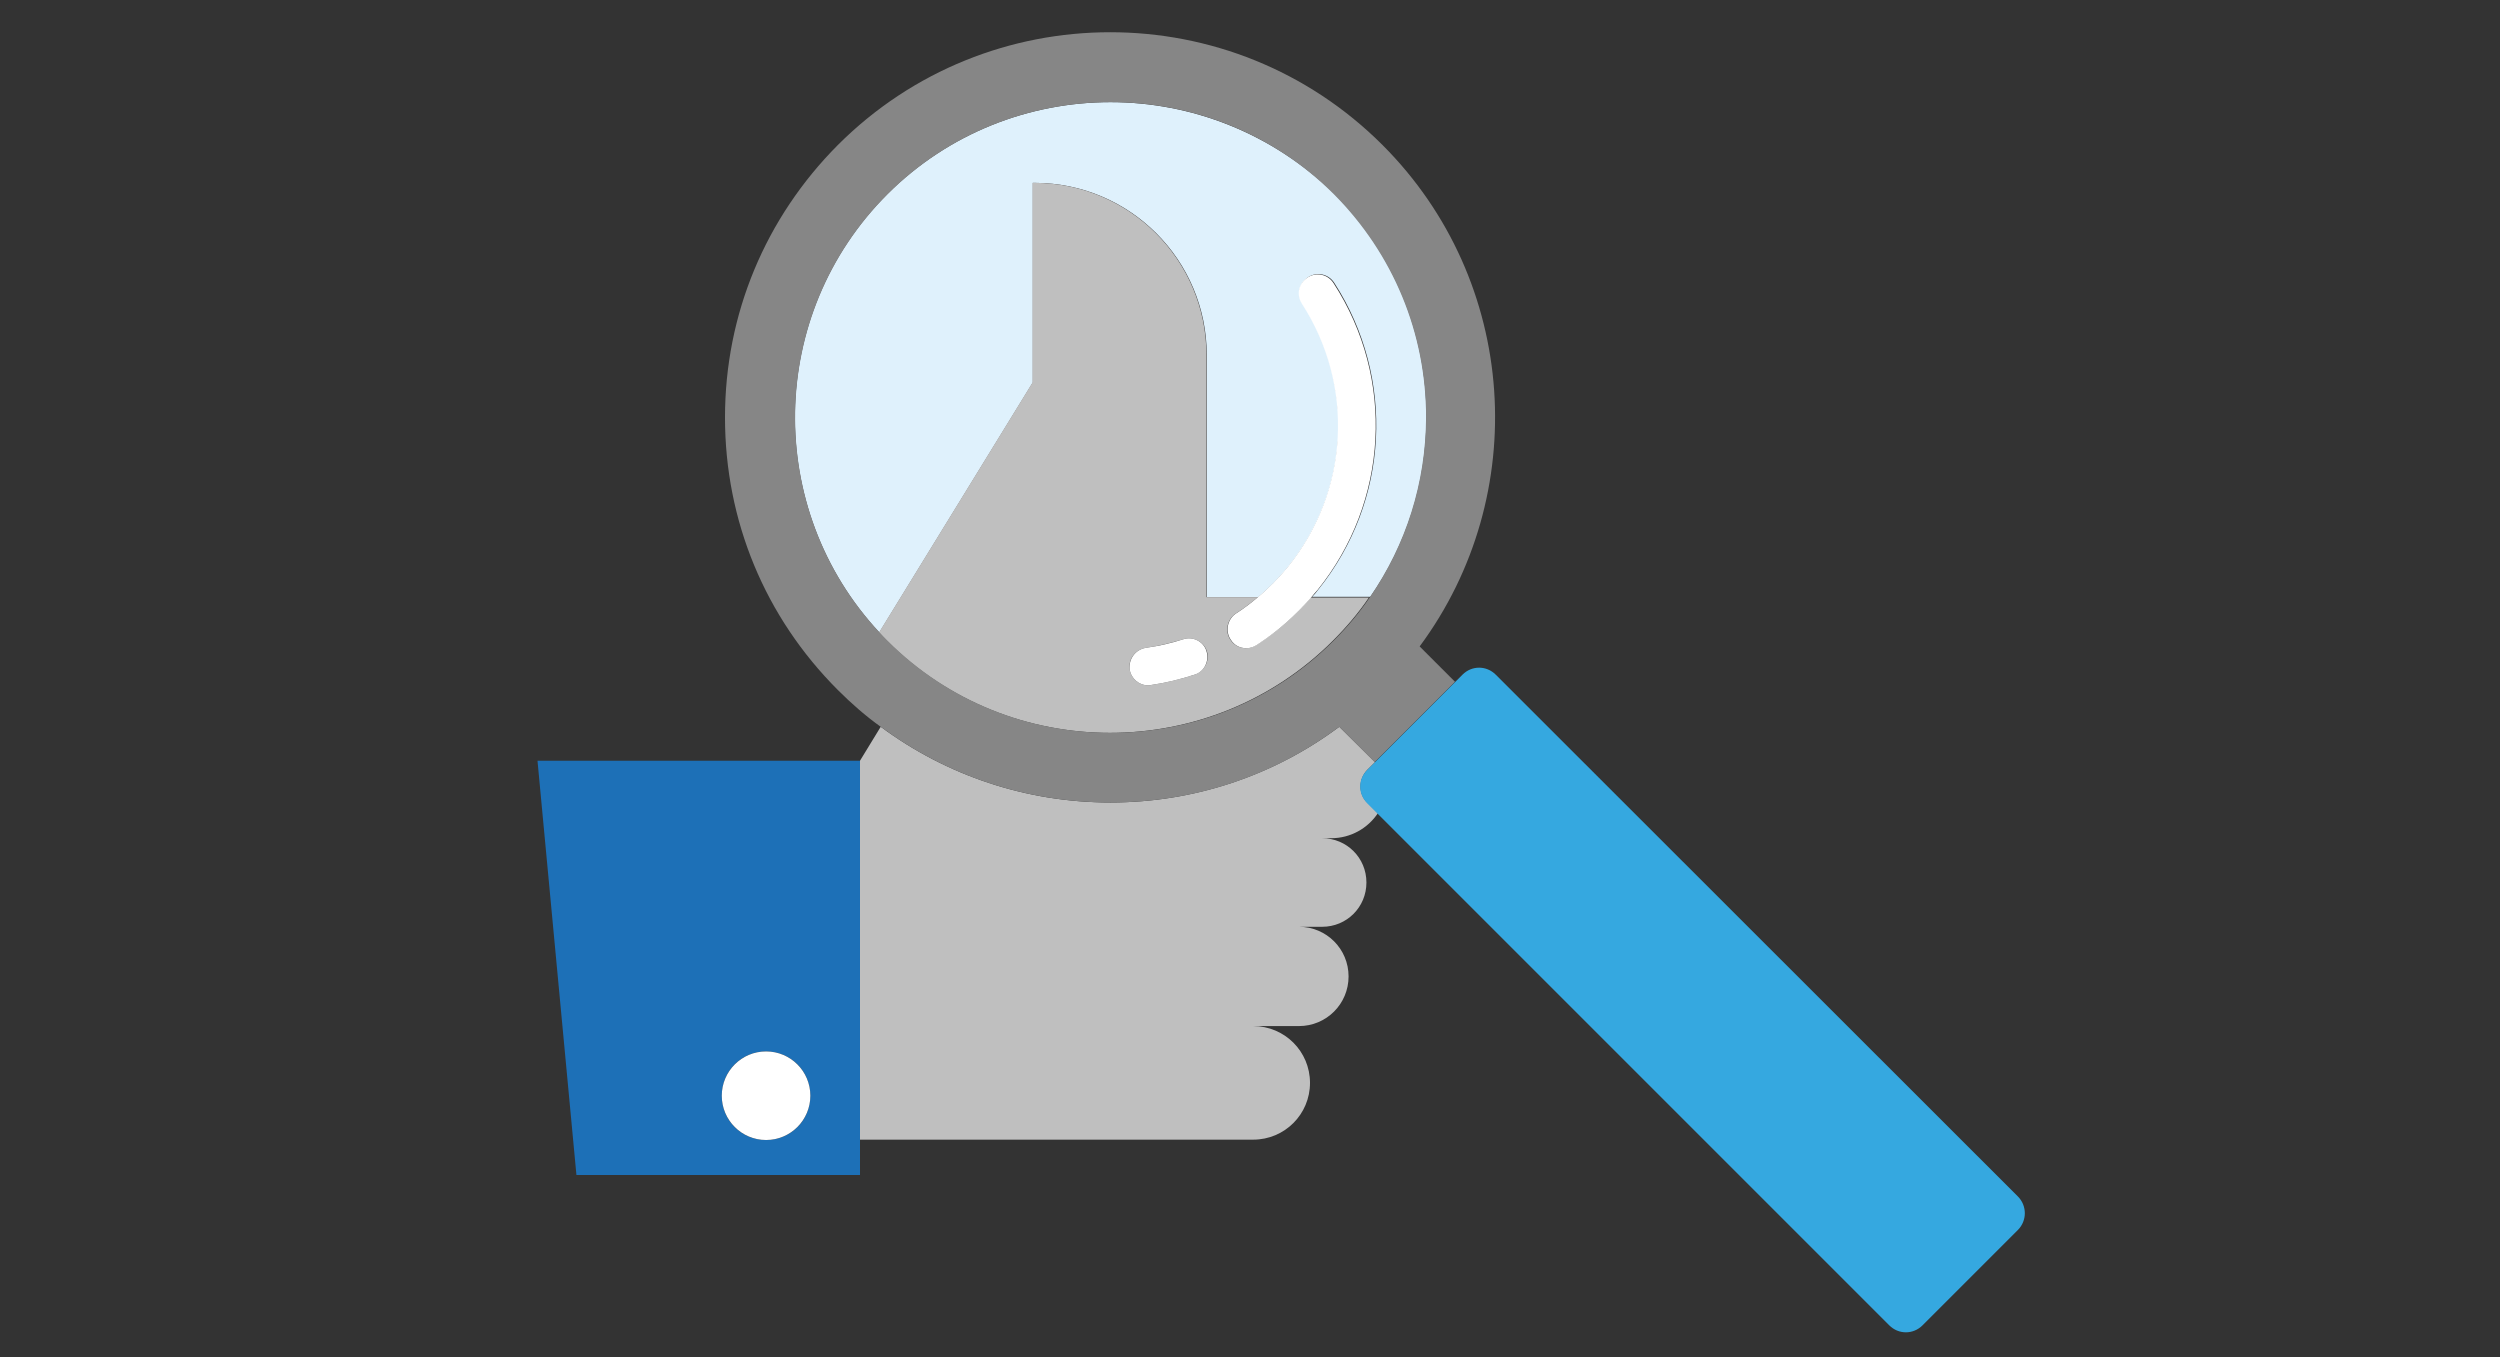 <?xml version="1.0" encoding="utf-8"?>
<!-- Generator: Adobe Illustrator 21.1.0, SVG Export Plug-In . SVG Version: 6.00 Build 0)  -->
<svg version="1.1" baseProfile="basic" id="Ebene_1"
	 xmlns="http://www.w3.org/2000/svg" xmlns:xlink="http://www.w3.org/1999/xlink" x="0px" y="0px" viewBox="0 0 700 380"
	 xml:space="preserve">
<rect x="0" y="0" width="700" height="380" fill="#333333" stroke="none"/>
<style type="text/css">
	.st0{fill:#BFBFBF;}
	.st1{fill:#1D70B7;}
	.st2{fill:#FFFFFF;}
	.st3{fill:#DFF1FC;}
	.st4{fill:#868686;}
	.st5{fill:#35A8E0;}
</style>
<g>
	<path class="st0" d="M382.9,215.5l2.1-2.1l-10-9.9c-18.4,13.7-40.7,21.2-64.1,21.2s-45.8-7.5-64.3-21.2l-5.8,9.5v106.1h11.9h98.2
		c8.8,0,15.9-7.1,15.9-15.9s-7.1-15.9-15.9-15.9h12.8c7.7,0,13.9-6.2,13.9-13.9s-6.2-13.9-13.9-13.9h6.5c6.9,0,12.4-5.5,12.4-12.4
		s-5.5-12.4-12.4-12.4h2.5c5.5,0,10.3-2.8,13.1-7l-3-3C380.3,222.3,380.3,218.1,382.9,215.5z"/>
	<path class="st1" d="M150.5,213l10.9,116h79.4v-9.9V213H150.5z M214.5,319.2c-6.9,0-12.4-5.5-12.4-12.4s5.5-12.4,12.4-12.4
		c6.9,0,12.4,5.5,12.4,12.4C226.9,313.7,221.4,319.2,214.5,319.2z"/>
	<circle class="st2" cx="214.5" cy="306.8" r="12.4"/>
	<path class="st3" d="M310.9,28.6c-22.6,0-45.3,8.6-62.5,25.8c-33.7,33.7-34.4,88.1-2.2,122.7l43-70V51.2h0.5
		c26.6,0,48.2,21.6,48.2,48.2v67.8h14.4c3.1-2.6,5.9-5.4,8.5-8.6c17.1-21.2,18.7-50.8,3.9-73.7c-1.6-2.4-0.9-5.7,1.6-7.3
		c2.4-1.6,5.7-0.9,7.3,1.6c17.2,26.7,15.4,61.2-4.5,85.9c-0.5,0.7-1.1,1.4-1.7,2h16.3c10.2-14.7,15.7-32.1,15.7-50.4
		c0-23.6-9.2-45.8-25.8-62.5C356.1,37.2,333.5,28.6,310.9,28.6z"/>
	<path class="st0" d="M351.8,180.6c-0.9,0.6-1.9,0.9-2.9,0.9c-1.7,0-3.4-0.8-4.4-2.4c-1.6-2.4-0.9-5.7,1.5-7.3
		c2.2-1.4,4.2-2.9,6.2-4.6h-14.4V99.4c0-26.6-21.6-48.2-48.2-48.2h-0.5v55.9l-43,70c0.8,0.8,1.4,1.5,2.2,2.3
		c34.4,34.4,90.5,34.4,124.9,0c3.8-3.8,7.2-7.8,10.1-12.1h-16.3C362.6,172.5,357.5,176.9,351.8,180.6z M334.5,188.9
		c-4,1.3-8.1,2.3-12.2,2.9c-0.2,0.1-0.5,0.1-0.8,0.1c-2.6,0-4.8-1.9-5.2-4.5c-0.4-2.9,1.6-5.5,4.5-6c3.6-0.5,7.1-1.4,10.5-2.4
		c2.7-0.9,5.7,0.6,6.6,3.3C338.8,185,337.2,188,334.5,188.9z"/>
	<path class="st4" d="M375,203.5l9.9,9.9l2.9-2.9l16.7-16.7l2.9-2.9l-9.9-9.9c31.3-42.2,27.8-102.2-10.4-140.4
		C345-1.5,276.7-1.5,234.6,40.6C214.3,61,203,88,203,116.9s11.2,55.9,31.6,76.3c3.8,3.8,7.8,7.3,12,10.3
		c18.5,13.7,40.8,21.2,64.3,21.2C334.3,224.7,356.6,217.3,375,203.5z M383.5,167.3c-2.9,4.3-6.3,8.3-10.1,12.1
		c-34.4,34.4-90.5,34.4-124.9,0c-0.8-0.8-1.5-1.5-2.2-2.3c-32.3-34.6-31.5-89,2.2-122.7c17.2-17.2,39.9-25.8,62.5-25.8
		c22.6,0,45.3,8.6,62.5,25.8c16.6,16.7,25.8,38.9,25.8,62.5C399.2,135.2,393.7,152.5,383.5,167.3z"/>
	<path class="st5" d="M565,335L418.8,188.9c-2.6-2.6-6.7-2.6-9.3,0l-2.1,2.1l-2.9,2.9l-16.7,16.7l-2.9,2.9l-2.1,2.1
		c-2.6,2.6-2.6,6.7,0,9.3l3,3L529,371.1c2.6,2.6,6.7,2.6,9.3,0l26.7-26.7C567.6,341.8,567.6,337.6,565,335z"/>
	<path class="st2" d="M331.3,179c-3.4,1.1-6.9,1.9-10.5,2.4c-2.9,0.5-4.8,3.1-4.5,6c0.4,2.6,2.6,4.5,5.2,4.5c0.3,0,0.5,0,0.8-0.1
		c4.2-0.6,8.2-1.6,12.2-2.9c2.7-0.8,4.2-3.9,3.3-6.6C337,179.6,334,178.1,331.3,179z"/>
	<path class="st2" d="M344.6,179.1c1,1.6,2.6,2.4,4.4,2.4c1,0,2-0.3,2.9-0.9c5.7-3.7,10.8-8.2,15.3-13.4c0.6-0.7,1.1-1.4,1.7-2
		c19.9-24.7,21.8-59.2,4.5-85.9c-1.6-2.5-4.8-3.2-7.3-1.6c-2.5,1.6-3.2,4.8-1.6,7.3c14.8,22.9,13.3,52.4-3.9,73.7
		c-2.6,3.2-5.4,6-8.5,8.6c-2,1.7-4,3.2-6.2,4.6C343.7,173.5,343,176.7,344.6,179.1z"/>
</g>
</svg>

